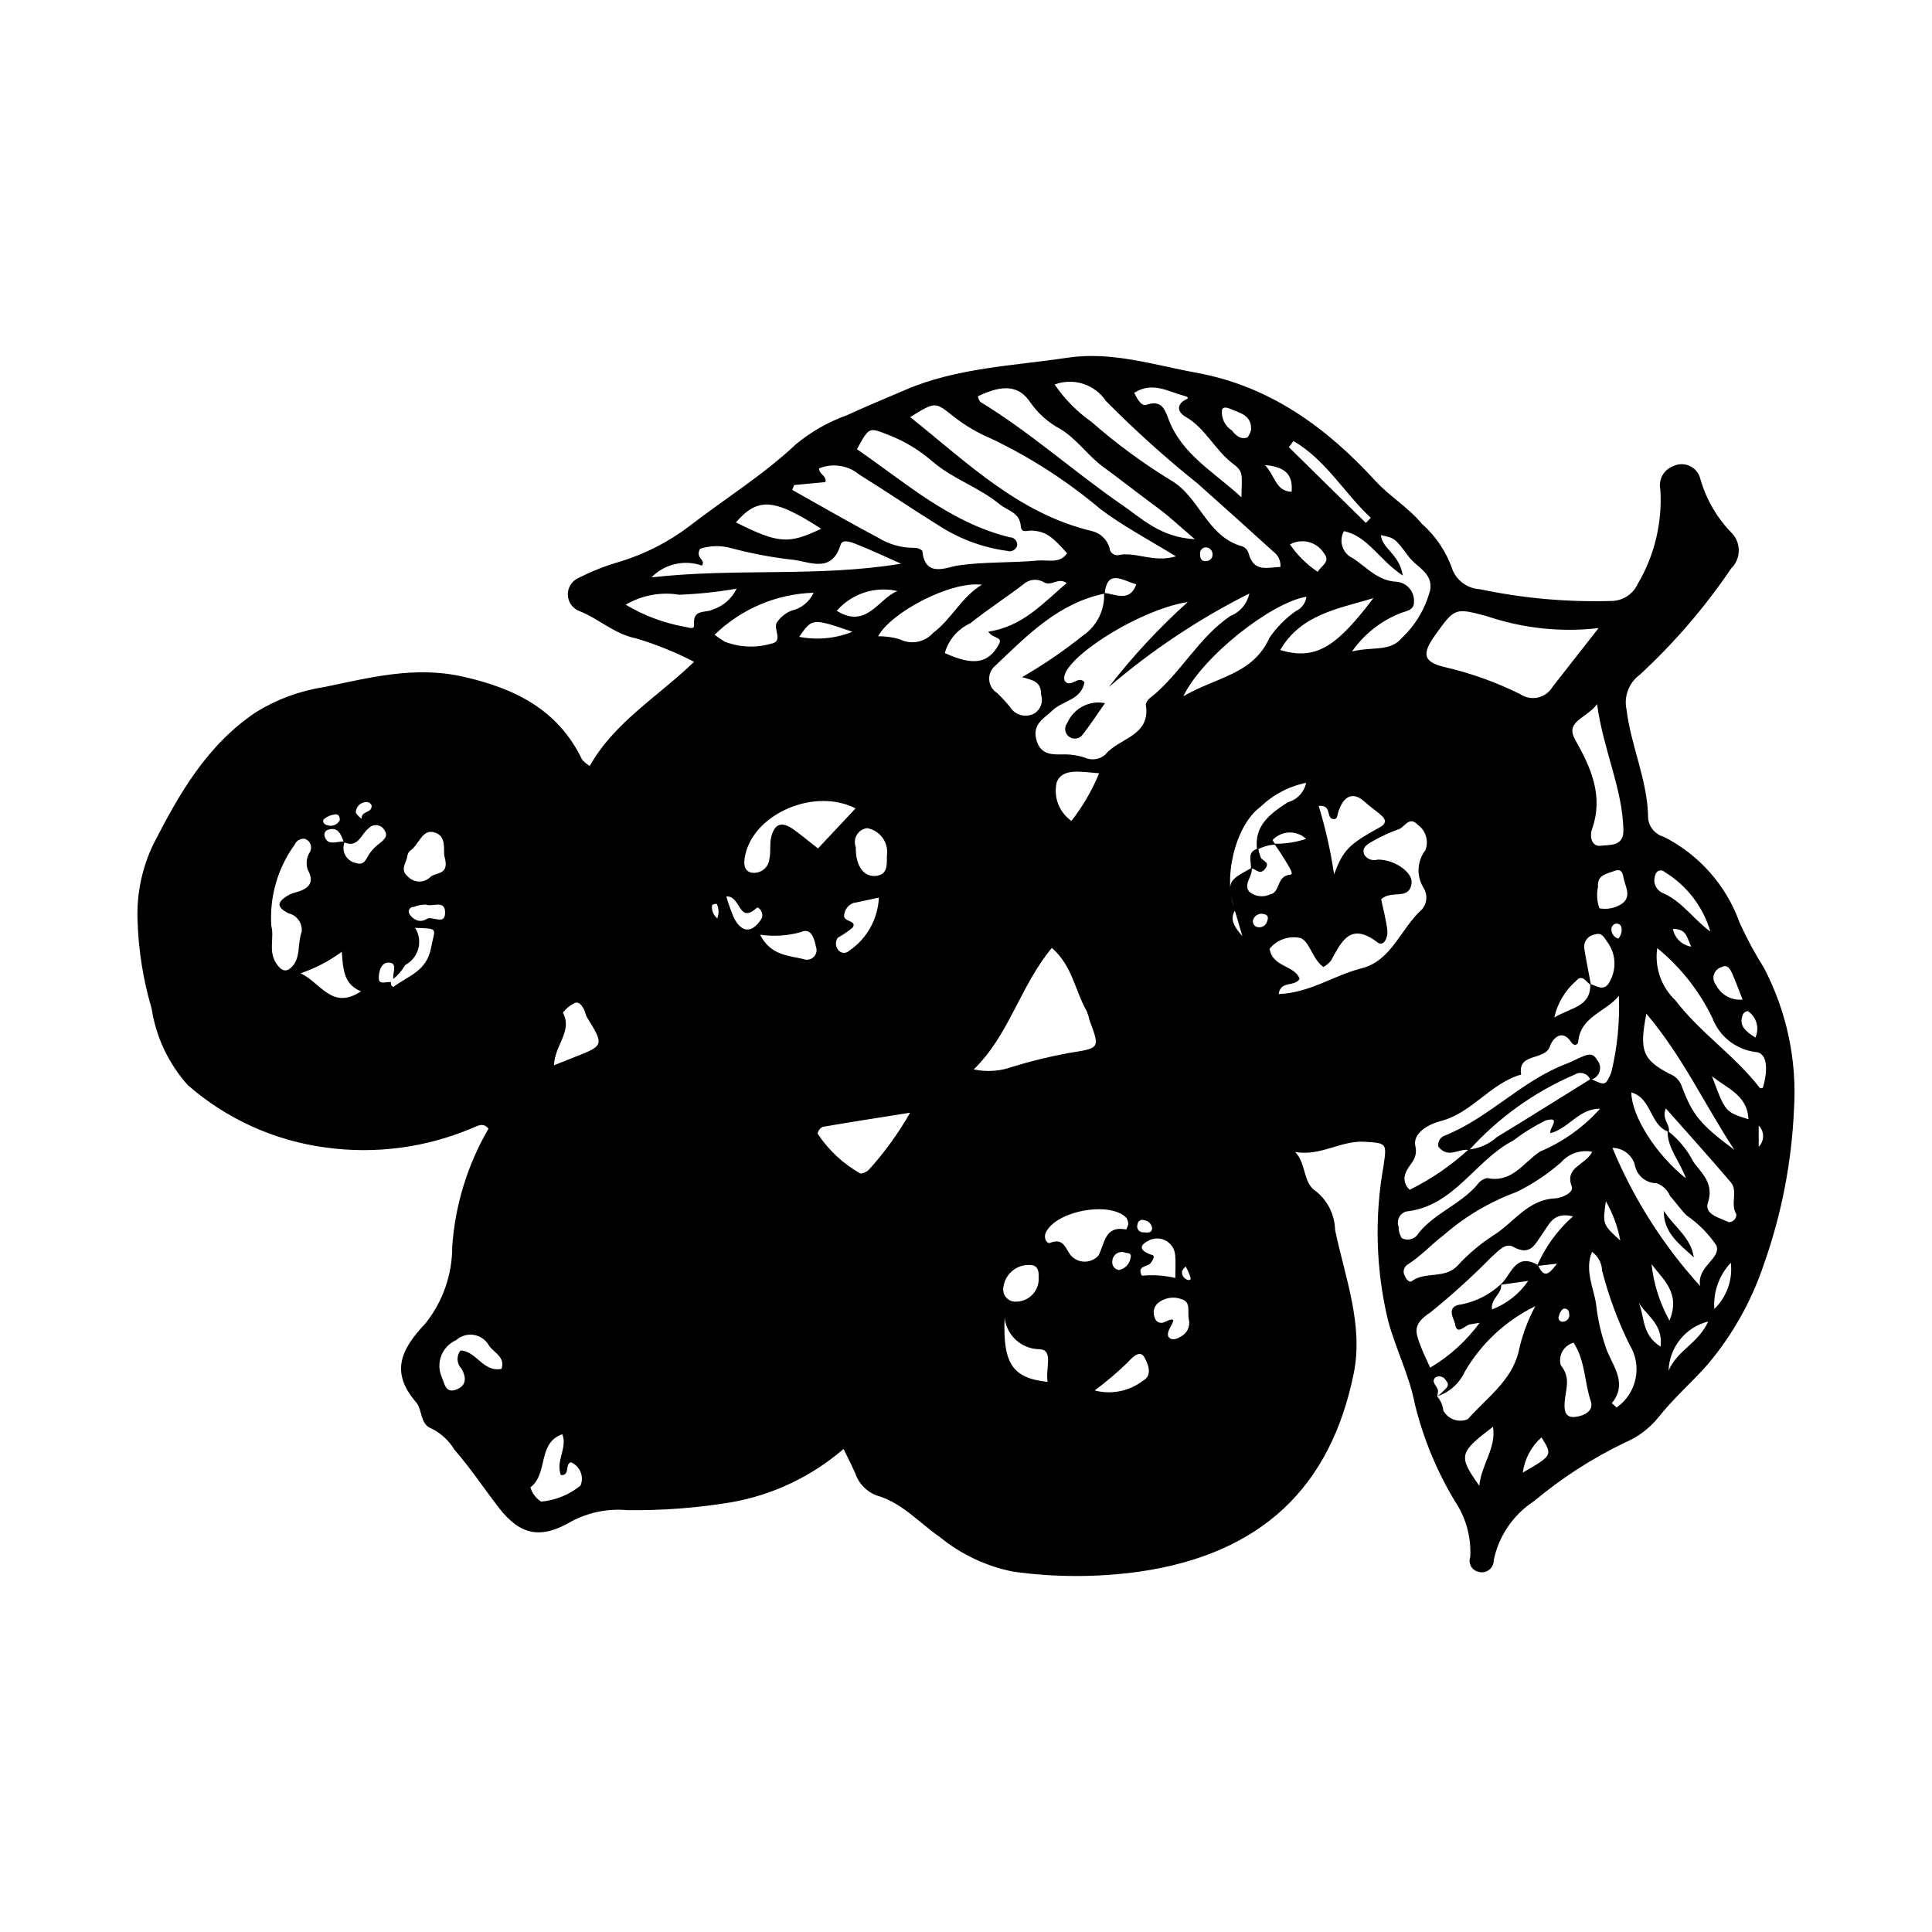 <?xml version="1.0" encoding="UTF-8"?>
<!-- Uploaded to: SVG Repo, www.svgrepo.com, Generator: SVG Repo Mixer Tools -->
<svg fill="#000000" width="800px" height="800px" version="1.1" viewBox="144 144 512 512" xmlns="http://www.w3.org/2000/svg">
 <g>
  <path d="m487.24 449.28c3 3.156 2.008 8.207 5.469 10.391v-0.004c3.133 2.496 5.004 6.25 5.102 10.258 2.594 12.527 7.562 25.07 4.953 37.984-6.109 30.258-24.527 47.914-56.812 52.598v-0.004c-11.098 1.543-22.355 1.543-33.453-0.004-7.144-1.422-13.828-4.578-19.465-9.191-5.5-3.785-9.945-9.078-16.746-11.004-2.691-1.027-4.777-3.215-5.672-5.953-0.887-1.984-1.883-3.922-3.062-6.363h-0.004c-8.473 7.316-18.773 12.203-29.801 14.141-9.09 1.5-18.297 2.195-27.512 2.074-5.082-0.465-10.195 0.555-14.711 2.938-8.137 4.812-13.621 3.809-19.324-3.57-3.945-5.102-7.5-10.488-11.762-15.371-1.441-2.391-3.523-4.328-6.016-5.59-3.168-1.109-2.414-4.973-4.144-6.981-6.961-8.066-3.984-14.078 2.496-20.941h0.004c4.606-5.805 7.098-13.004 7.07-20.414 0.777-10.984 4.062-21.645 9.602-31.16-1.434-1.789-2.938-0.695-4.402-0.117-12.262 5.176-25.699 6.934-38.879 5.086-13.484-1.809-26.137-7.547-36.383-16.496-5.109-5.691-8.449-12.75-9.605-20.312-2.231-7.555-3.484-15.359-3.731-23.23-0.297-7.051 1.16-14.066 4.238-20.418 6.836-13.316 14.078-26.105 27.113-34.875 5.481-3.398 11.59-5.656 17.961-6.641 12.062-2.492 24.02-5.656 36.703-2.84 13.84 3.074 25.402 8.695 31.84 22.109 0.578 0.629 1.242 1.168 1.977 1.602 6.57-11.629 18.023-18.301 27.648-27.59h-0.004c-4.918-2.562-10.07-4.644-15.387-6.219-5.824-1.176-9.875-5.242-15.105-7.277-1.773-0.719-2.941-2.43-2.961-4.34-0.02-1.91 1.109-3.648 2.863-4.402 3.504-1.793 7.18-3.234 10.965-4.309 6.731-2.059 13.035-5.305 18.621-9.586 9.336-7.199 19.488-13.488 28.008-21.531v0.004c4.016-3.328 8.582-5.926 13.488-7.684 5.117-2.359 10.332-4.504 15.512-6.727 13.695-5.879 28.457-6.34 42.895-8.512 11.801-1.777 22.902 1.918 34.207 3.969 19.422 3.523 34.461 14.461 47.457 28.66 3.777 4.129 8.652 6.934 12.309 11.363l-0.004-0.004c3.742 3.297 6.551 7.516 8.148 12.238 1.234 2.957 4.047 4.945 7.246 5.117 11.613 2.445 23.477 3.484 35.34 3.094 2.852-0.207 5.359-1.965 6.527-4.574 4.445-7.559 6.516-16.277 5.945-25.027-0.523-2.559 0.879-5.121 3.32-6.059 1.406-0.73 3.074-0.766 4.508-0.09 1.434 0.676 2.473 1.984 2.805 3.535 1.574 5.43 4.481 10.383 8.461 14.402 2.383 2.664 2.238 6.731-0.324 9.219-6.961 10.285-15.082 19.734-24.207 28.16-2.879 2.106-4.262 5.703-3.527 9.195 1.199 9.832 5.688 18.949 5.731 28.949h0.004c0.281 2.297 1.922 4.199 4.156 4.812 9.398 4.754 16.605 12.938 20.129 22.859 1.871 4.094 4.012 8.059 6.406 11.867 6.031 11.527 8.785 24.488 7.961 37.473-0.609 14.074-3.32 27.977-8.039 41.25-3.238 9.629-8.262 18.562-14.805 26.34-4.277 4.863-9.195 9.09-13.219 14.227-2.356 2.84-5.356 5.074-8.754 6.516-8.637 4.152-16.723 9.367-24.074 15.52-5.496 3.574-9.34 9.199-10.676 15.621 0.027 1.016-0.438 1.98-1.246 2.598-0.809 0.613-1.863 0.801-2.832 0.504-0.84-0.195-1.551-0.738-1.961-1.492-0.41-0.754-0.477-1.648-0.184-2.457 0.277-5.258-1.168-10.465-4.113-14.828-4.773-7.945-8.328-16.562-10.551-25.562-1.441-7.609-5.062-14.652-7.117-22.215-3.234-13.441-3.644-27.41-1.203-41.02 0.848-5.981 0.977-6.035-5.082-6.391-6.215-0.363-11.664 3.914-18.328 2.703zm-252.09-82.074c-0.828-2.051-1.496-4.375-4.535-3.199-0.438 0.305-0.688 0.816-0.66 1.348 0.684 2.828 2.859 1.75 4.648 1.664 0.277-0.012 0.551-0.039 0.828-0.059-0.559 1.145-0.543 2.484 0.035 3.617 0.582 1.133 1.66 1.926 2.914 2.144 2.129 0.719 2.656-1.078 3.531-2.496v0.004c0.797-1.113 1.766-2.086 2.875-2.887 1.137-0.934 2.133-1.852 1.078-3.375v0.004c-0.422-0.734-1.172-1.215-2.016-1.293-0.84-0.078-1.668 0.258-2.219 0.898-1.984 1.5-2.691 5.297-6.481 3.629zm12.445 37.074c-0.016 0.277 0.02 0.555 0.102 0.824 0.137 0.211 0.348 0.367 0.59 0.441 3.789-2.957 8.785-4.016 9.961-10.418 0.961-5.238 2.301-4.992-4.238-5.238 1.039 1.637 1.348 3.629 0.848 5.504-0.5 1.871-1.762 3.445-3.477 4.348-0.812 1.418-1.887 2.672-3.16 3.695-0.234-1.496 1.137-3.949-0.785-4.297-2.387-0.43-3.082 2.312-3.055 4.078 0.031 1.953 2.062 0.828 3.215 1.062zm317.84 0.508c1.969 0.52 3.836 2.316 5.41-1.129h-0.004c1.633-3.277 1.262-7.199-0.953-10.113-0.758-1.16-1.48-2.543-3.215-1.902l-0.004-0.004c-1.746 0.234-3 1.801-2.844 3.559 0.512 3.285 1.195 6.547 1.801 9.805-1.281-0.559-2.195-3.102-3.969-1.035h-0.004c-2.898 2.531-4.914 5.922-5.754 9.676 4.648-2.727 9.719-2.867 9.535-8.859zm-83.742-37.195c2.867 0.055 5.723-0.379 8.441-1.285-2.539-2.367-6.519-2.231-8.891 0.305 0.234 0.422 0.492 0.832 0.77 1.227-1.711 0.062-3.387 0.531-4.879 1.371-0.863-6.516 3.633-9.656 8.164-12.609h-0.004c2.457-0.66 4.328-2.652 4.84-5.144-4.562 0.926-8.762 3.141-12.105 6.379-6.84 4.973-10.086 19.617-6.688 27.336-1.281 2.102-0.824 3.84 1.902 6.906l-2.008-6.812c-2.066-7.691-2.066-7.691 4.488-11.285 0.352 2.203-2.344 4.262-0.637 6.363l0.004 0.004c1.551 1.27 3.699 1.531 5.512 0.668 2.801-0.531 1.57-4.949 5.375-5.215 1.191-0.082-1.047-3.144-1.977-4.727-0.703-1.199-1.535-2.324-2.309-3.481zm104.24 76.078c2.859 2.199 5.191 5.008 6.832 8.223 2.277 3.133 5.535 5.746 3.84 10.883-1.016 3.066 3.207 3.981 5.562 5.117h-0.004c0.551-0.004 1.078-0.234 1.453-0.641 0.375-0.402 0.566-0.941 0.527-1.492-1.695-2.711 0.535-6.09-1.457-8.434-5.535-6.519-11.281-12.859-17.219-19.586-1.246 2.867 1.277 4.258 0.754 6.215-5.062-1.727-4.426-8.941-9.898-10.449 0.051 6.219 6.449 16.395 14.469 22.77-1.633-4.602-4.961-7.996-4.859-12.605zm-33.859 5.527v-0.004c6.098-2.559 11.547-6.441 15.953-11.367-5.586-0.062-8.305 5.207-13.105 6.469-0.617-1.125 3.156-4.586-1.34-3.359h0.004c-3.012 1.488-5.871 3.266-8.543 5.305-10.129 5.215-15.602 17.383-28.297 18.805v-0.004c-0.844 0.207-1.559 0.77-1.961 1.539-0.402 0.773-0.449 1.68-0.133 2.492-0.043 1.082 0.262 2.152 0.863 3.059 1.586 0.816 3.535 0.234 4.414-1.32 4.269-5.359 11.082-7.613 15.508-12.789 0.617-0.93 1.57-1.582 2.656-1.824 6.602 1.383 9.629-4.098 13.98-7zm-27.258 64.84c0.465-0.27 0.898-0.598 1.281-0.98 0.738-0.941 2.473-1.664 1.086-3.238-0.258-0.484-0.707-0.844-1.238-0.988-0.527-0.148-1.098-0.07-1.566 0.215-1.262 1.234 0.566 2.297 0.707 3.504-0.012 0.512-0.094 1.016-0.242 1.504 0.926 1.039 1.5 2.344 1.645 3.727 1.238 2.352 4.074 3.352 6.512 2.301 4.945-5.594 11.629-10.215 13.441-17.855 0.895-4.219 2.387-8.285 4.438-12.078-7.836 3.809-14.355 9.871-18.723 17.41-1.418 3.106-4.086 5.461-7.34 6.481zm26.777-34.766c1.676 3.816 3.078 2.148 5.035-0.387l-5.312 0.609h0.004c2.172-5.027 5.426-9.516 9.531-13.141-5.254-1.324-6.316 2.207-8.066 4.574-1.949 2.637-3.09 6.106-7.723 3.512-2.211-1.238-4.09 1.258-5.777 2.664-5.113 5.188-10.508 10.082-16.168 14.664-5.062 3.281-3.922 5.457-2.594 9.055 0.648 1.758 1.512 3.434 2.492 5.625h-0.004c5.129-3.035 9.586-7.082 13.109-11.887-1.617 0.266-2.156 0.312-2.672 0.445-1.414 0.367-3.414 3.062-3.871-0.277-0.141-1.008-2.723-4.637 1.797-5.059l-0.004-0.004c3.898-0.789 7.5-2.644 10.406-5.363 0.488 2.449-2.812 3.785-2.394 6.723v0.004c3.898-1.496 7.25-4.141 9.617-7.586-3.215 0.457-5.32 0.758-7.43 1.059 2.945-2.477 3.891-8.797 10.023-5.231zm-114.84-177.97c-12.156 2.484-20.414 10.953-28.875 19.012-1.152 0.887-1.801 2.281-1.734 3.734 0.062 1.457 0.832 2.785 2.059 3.57 1.211 1.152 2.352 2.379 3.41 3.672 1.359 2.273 4.285 3.039 6.582 1.727 1.625-1.055 2.324-3.078 1.703-4.91 0.059-3.473-2.148-3.863-5.043-4.656h-0.004c5.652-3.258 11.047-6.941 16.141-11.02 3.719-2.523 5.844-6.816 5.59-11.309 3.141 0.352 6.867 2.547 8.543-2.293-3.492-0.883-7.676-4.262-8.371 2.473zm96.41 147.34c2.793-0.262 5.426-1.414 7.508-3.289 8.348-5.078 16.621-10.285 24.926-15.441 3.844 1.824 3.844 1.824 5.391-1.621 1.625-6.66 2.309-13.52 2.027-20.375-3.617 4.371-10.184 5.453-10.781 12.207-0.078 0.883-1.18 1.09-1.801 0.133-2.547-3.938-5.102-0.738-5.609 0.879-1.301 4.144-8.715 1.652-7.699 7.633-8.152 2.289-13.02 10.207-21.348 12.332-3.305 0.844-7.426 3.266-6.699 6.559 0.805 3.644-1.668 4.781-2.519 7.074h-0.004c-0.727 1.582-0.297 3.453 1.047 4.562 5.664-2.797 10.906-6.383 15.562-10.652zm-178.72-176.1-0.48 1.297c7.535 4.219 15.004 8.559 22.637 12.59l0.004-0.004c2.887 1.809 6.223 2.766 9.629 2.758 0.805-0.043 1.594 0.234 2.195 0.773 0.688 7.336 6.434 4.336 9.555 3.887 7.027-1.012 14.059-0.637 21.051-1.297 2.644-0.25 5.723 0.949 7.762-1.91-3.988-4.488-5.566-5.766-9.27-6.027-1.348-0.094-2.863 0.867-3.019-1.25-0.266-3.559-3.578-4.062-5.598-5.731-5.414-4.469-12.312-6.652-17.707-11.258l-0.004 0.008c-3.387-2.977-7.262-5.348-11.453-7.008-5.449-2.098-5.301-2.477-8.641 3.676 12.867 8.852 24.703 19.48 40.512 23.344v-0.004c0.562 0 1.098 0.238 1.469 0.66 0.375 0.422 0.547 0.98 0.477 1.539-0.156 0.547-0.531 1.008-1.035 1.27-0.504 0.266-1.098 0.309-1.637 0.125-6.363-0.855-12.461-3.098-17.867-6.562-7.164-4.438-14.125-9.203-21.289-13.641h0.004c-2.984-2.481-7.09-3.113-10.684-1.652-0.031 1.547 2.129 2.016 1.684 3.637zm83.395 53.547c6.293-8.133 13.301-15.68 20.945-22.555-13.57 2.113-34.934 16.164-32.578 20.965 1.621 1.938 3.504-1.676 5.195 0.301-0.871 4.773-5.801 4.856-8.473 7.465-2.078 2.031-5.254 3.465-4.356 7.438 1.047 4.617 4.414 4.25 7.879 4.215l-0.004-0.004c1.68 0.039 3.348 0.32 4.949 0.832 1.844 0.867 4.031 0.555 5.555-0.801 3.555-4.406 12.137-4.82 10.688-13.289 0.23-0.812 0.758-1.508 1.477-1.949 7.809-6.309 12.461-15.676 20.891-21.434 2.594-1.02 4.5-3.273 5.086-5.996-13.379 6.727-25.891 15.059-37.254 24.812zm17.793-34.645c-7.379-4.523-13.977-7.996-20-12.527l0.004-0.004c-8.785-7.402-18.477-13.66-28.836-18.621-3.637-1.52-7.047-3.523-10.141-5.957-4.824-3.805-4.652-4.023-11.441 0.199 15.047 12 28.664 25.527 48.07 30.184v-0.004c2.258 0.512 4.066 2.199 4.734 4.414 0.023 0.566 0.273 1.102 0.695 1.477 0.426 0.379 0.984 0.57 1.547 0.527 4.703-1.062 9.305 2.09 15.371 0.312zm112 19.012h0.004c-9.961 1.148-20.051 0.074-29.543-3.148-8.559-2.281-8.57-2.238-13.727 4.961-3.652 5.094-3.262 7.219 2.801 8.586h-0.004c6.816 1.602 13.43 3.984 19.703 7.094 1.391 0.941 3.106 1.262 4.742 0.887 1.633-0.379 3.035-1.418 3.875-2.867 3.609-4.637 7.246-9.254 12.152-15.512zm-165.59 116.95c3.504 0.75 7.148 0.48 10.504-0.777 4.812-1.461 9.703-2.652 14.648-3.566 8.32-1.332 8.348-1.133 5.551-8.676-0.18-0.816-0.426-1.617-0.734-2.394-3.082-5.332-3.789-12.051-9.258-16.793-8.453 10.184-11.289 23.086-20.711 32.207zm107.98-45.082c0.602 2.91 1.371 5.613 1.652 8.363 0.168 1.633-0.918 4.356-2.637 3.043-7.297-5.574-9.566-0.051-12.359 4.93v-0.004c-0.555 0.641-1.207 1.184-1.938 1.609-2.93-2.043-3.457-6.277-5.894-7.625l-0.004-0.004c-3.102-0.789-6.379 0.305-8.387 2.801 0.805 4.973 6.731 4.336 7.961 7.981-1.5 2.246-4.969 0.34-5.574 4.008 8.273-0.273 14.688-4.981 21.984-6.809 8.016-2.012 10.391-10.625 16-15.594 1.348-1.547 1.566-3.785 0.539-5.562-2.047-3.133-1.887-7.215 0.395-10.18 0.93-2.453 0.078-5.231-2.07-6.738-2.238-2.352-3.375 0.594-4.961 1.18h0.004c-2.348 0.828-4.613 1.863-6.769 3.098-1.285 0.766-3.332 1.629-2.367 3.777h-0.004c0.789 1.129 2.219 1.617 3.531 1.199 4.551-0.012 9.324 3.445 8.961 6.254-0.605 4.707-5.34 1.656-8.062 4.273zm-86.531-136.43c2.648 3.875 5.973 7.242 9.812 9.941 6.543 5.742 13.57 10.914 21 15.453 7.656 4.406 9.531 15 18.945 17.504 0.785 0.324 1.387 0.984 1.641 1.797 1.328 5.199 5.027 3.762 8.445 3.648 0.117-1.586-0.594-3.117-1.879-4.051-6.633-6.027-13.297-12.02-19.996-17.973-8.539-6.844-16.676-14.172-24.371-21.949-2.973-4.43-8.602-6.238-13.598-4.371zm142.48 203.34c-3.055-0.621-6.211 0.445-8.262 2.793-3.578 3.129-7.547 5.769-11.812 7.863-7.039 2.59-13.551 6.434-19.219 11.344-3.336 2.543-6.172 5.723-9.785 7.973-0.945 0.699-1.188 2.012-0.559 3.004 0.332 0.789 1.141 1.789 1.793 1.309 3.613-2.66 8.699-0.5 12.121-4.082 2.812-3.074 6.008-5.777 9.504-8.043 5.402-3.312 9.055-9.496 16.383-9.812 1.676-0.07 5.016-1.508 4.402-3.141-1.957-5.188 3.539-5.555 5.434-9.207zm-162.82-200.21c0.078 0.531 0.293 1.035 0.617 1.465 13.34 8.098 24.922 18.613 37.734 27.414 5.227 3.59 10.047 8.488 19.148 8.988-4.199-3.574-6.809-6.059-9.688-8.18-4.957-3.652-9.812-7.473-14.766-11.109-3.879-2.848-6.852-7.281-11.141-9.883h-0.004c-3.18-1.688-5.914-4.102-7.984-7.047-3.055-4.652-7.426-4.789-13.918-1.648zm-20.352 44.363c-4.66-2.062-8.359-3.828-12.172-5.305-1.164-0.453-3.371-1.262-3.84 0.246-2.496 8.051-8.648 4.238-13.262 3.945h0.004c-5.309-0.621-10.566-1.625-15.73-3.008-2.715-0.766-5.598-0.707-8.277 0.172-1.383 2.582 1.613 2.699 0.496 4.445-4.684-1.645-9.895-0.426-13.367 3.121 22.742-2.539 43.922 0.02 66.148-3.617zm119.5 23.258c5.484-1.352 10.023 0.16 13.18-3.559v-0.004c3.672-3.457 6.289-7.887 7.547-12.773 0.711-4.543-3.633-5.988-5.703-8.797-3.691-5.008-3.797-4.93-7.363-5.703 0.336 3.672 4.91 4.973 5.797 10.73-6.387-4.277-9.328-10.5-15.594-11.777-0.707 1.258-0.852 2.758-0.391 4.129 0.457 1.371 1.473 2.481 2.797 3.062 3.633 2.391 6.574 5.996 11.551 6.215 2.707 0.23 4.742 2.566 4.598 5.281 0.105 2.547-2.453 2.438-4.16 3.285-4.945 2.074-9.195 5.512-12.258 9.91zm92.266 168.17c-0.961-5.231 5.586-7.211 4.312-10.738h0.004c-2.113-3.141-4.805-5.852-7.934-7.988-1.582-1.598-2.883-3.465-4.367-5.16v0.004c-0.652-1.582-1.953-2.805-3.566-3.367-2.894-0.012-5.352-2.129-5.797-4.988-0.793-2.602-3.191-4.375-5.906-4.375 5.586 13.453 13.453 25.84 23.254 36.613zm-188.64-173.43c9.031-1.312 14.492-7.531 20.766-12.863-2.262-1.617-4 0.93-5.977-0.18-1.715-1.07-3.93-0.887-5.438 0.457-4.641 3.562-9.582 6.746-14.152 10.391h-0.004c-3.293 1.504-5.758 4.383-6.734 7.871 7.496 3.438 11.566 2.836 14.355-2.356 1.09-2.035-1.758-1.438-2.816-3.32zm-45.145 57.465 9.953-10.613c-10.707-5.5-26.496 1.191-29.145 11.969-0.418 1.703-0.887 4.473 1.504 5.043 1.125 0.207 2.285-0.07 3.199-0.758 0.918-0.688 1.5-1.727 1.617-2.867 0.406-1.898 0.016-3.977 0.484-5.844 0.902-3.582 2.848-4.16 5.938-1.949 2.027 1.453 3.938 3.055 6.449 5.019zm206.46-38.23c-3.074 3.977-8.543 4.523-5.797 9.41 4.238 7.539 7.574 14.926 4.434 23.809-0.609 1.73-0.152 4.672 2.457 4.289 2.246-0.328 6.004 0.324 5.891-4.238-0.277-11.055-5.273-20.906-6.984-33.27zm-182.05 108.26c-8.691 1.379-15.941 2.496-23.172 3.75v0.004c-0.711 0.344-1.211 1.016-1.34 1.797 2.894 4.371 6.785 7.996 11.355 10.574 0.82-0.059 1.594-0.406 2.191-0.973 4.195-4.637 7.871-9.715 10.965-15.152zm105.02-136.74c-9.188 1.492-27.445 15.707-32.621 26.379 8.781-5.129 18.488-5.742 22.848-15.523l-0.004-0.004c1.895-2.75 4.262-5.144 6.996-7.066 1.531-0.68 2.586-2.121 2.781-3.785zm-17.223-26.352c0.199-6.469 0.48-6.836-2.316-8.957-4.738-3.59-7.199-9.375-12.5-12.391-1.301-0.742-2.699-2.336-0.77-4.035 0.629-0.555 2.641-0.926 0.25-1.555-4.137-1.09-8.227-3.824-13.066-0.754 0.727 1.469 1.84 3.66 3.231 3.18 3.91-1.348 4.836 1.051 5.812 3.68 3.523 9.5 12.074 14.07 19.359 20.832zm110.2 119.47c-0.738 5.106 1.047 10.254 4.785 13.809 6.586 8.637 15.848 14.695 22.449 23.316h0.004c0.258 0.027 0.516-0.012 0.758-0.105 1.531-5.269 0.977-9.117-1.684-9.461v0.004c-5.285-0.566-9.801-4.051-11.688-9.02-3.457-7.18-8.449-13.508-14.625-18.543zm-367.28-5.84c0.824 2.988-0.797 6.539 1.172 9.668 0.969 1.539 2.269 2.957 4.008 1.398 2.746-2.465 1.664-6.344 2.848-9.48l0.004-0.004c0.293-2.281-1.188-4.422-3.434-4.941-3.426-1.719-3.129-3.16 0.293-5.027 0.512-0.242 1.047-0.426 1.602-0.547 3.176-0.879 5.172-2.394 3.164-5.988h-0.004c-0.551-1.598-0.324-3.359 0.609-4.769 0.328-0.629 0.367-1.375 0.102-2.035-0.262-0.664-0.805-1.176-1.48-1.406-1.152-0.145-2.262 0.5-2.711 1.57-4.516 6.246-6.699 13.875-6.172 21.562zm188.29-90.457c-8.199-1.055-24.121 7.328-27.484 13.66v-0.004c1.953-0.023 3.902 0.246 5.777 0.805 2.953 1.488 6.539 0.809 8.746-1.656 4.965-3.699 7.535-9.52 12.961-12.805zm38.828 169.42v-0.004c-0.047-0.555-0.207-1.094-0.473-1.586-4.312-4.66-19.109-1.852-21.488 4.078-0.48 1.195 0.32 2.859 1.238 2.496 3.68-1.465 4.027 1.656 5.551 3.402 0.938 1.023 2.269 1.602 3.66 1.586s2.711-0.625 3.625-1.672c1.68-3.289 1.629-7.965 7.34-6.856 0.227-0.465 0.41-0.949 0.547-1.449zm-83.398-167.3v-0.004c-9.836 0.309-19.199 4.285-26.254 11.145 0.867 0.66 1.77 1.273 2.703 1.832 3.93 1.516 8.246 1.703 12.285 0.527 3.402-0.594 0.426-3.906 1.527-5.641 0.945-1.387 2.273-2.469 3.824-3.106 2.609-0.57 4.797-2.332 5.914-4.758zm220.68 111.55c-1.91 9.777-1.016 12.168 6.055 15.906 1.484 0.52 2.668 1.656 3.25 3.117 2.879 7.805 4.941 10.32 14.016 17.066-8.145-12.402-13.586-24.543-23.32-36.09zm-7.883 104.37c5.394-3.777 6.887-11.121 3.391-16.703-3.07-6.242-5.492-12.781-7.231-19.52-0.059-2-1.051-3.863-2.676-5.031-2.031 4.769 0.434 9.559 1.07 13.84 0.465 4.293 1.461 8.508 2.969 12.551 1.855 4.375 5.289 8.742 1.203 13.711-0.012 0.02 0.73 0.66 1.273 1.152zm-89.156-200.75c9.793 3.016 15.32-1.43 24.703-13.738-9.586 2.871-19.184 4.332-24.703 13.738zm-144.05-16.25c-5.019 0.871-10.094 1.41-15.184 1.609-4.902-0.805-9.934 0.129-14.219 2.641 4.797 2.863 10.066 4.84 15.562 5.844 1.035 0.113 2.723 0.965 2.57-0.562-0.426-4.258 3.098-2.996 4.969-4.008 2.766-0.902 5.043-2.898 6.301-5.523zm158.33 75.715c2.359-6.328 3.777-7.902 12.105-12.469 1.828-1.004 1.648-2.078 0.438-3.152-1.426-1.27-3.019-2.305-4.457-3.629-3.016-2.781-5.625-1.609-6.988 2.773-0.348 1.109-0.172 2.176-1.75 1.715-1.332-0.844-0.129-3.668-3.426-3.383 1.812 5.934 3.176 12 4.074 18.141zm-158.53-93.281c11.312 5.656 13.934 5.816 22.605 1.688-12.449-8.031-16.723-8.441-22.605-1.688zm-45.988 241.65c-6.695 2.309-3.672 10.52-8.469 14.07 0.453 1.566 1.465 2.914 2.844 3.789 3.828-0.34 7.469-1.824 10.445-4.258 0.992-2.414-0.152-5.172-2.559-6.18-1.695 0.57-0.098 3.539-2.648 3.406-1.457-3.719 1.797-7.188 0.387-10.828zm-2.219-97.773c2.609-1.043 4.144-1.672 5.695-2.273 7.527-2.918 7.582-3.133 3.102-10.375-0.43-0.695-0.523-1.59-0.926-2.305-0.535-0.957-1.273-2.113-2.519-1.477h0.004c-1.176 0.586-2.199 1.438-2.996 2.481 2.648 4.875-2.168 8.562-2.359 13.949zm-13.902 80.453c1.055-3.148-1.973-4.25-3.289-6.137-0.828-1.52-2.309-2.57-4.016-2.859-1.711-0.285-3.453 0.227-4.734 1.391-1.809 0.797-3.223 2.281-3.934 4.125-0.707 1.848-0.652 3.898 0.156 5.699 0.719 1.613 0.945 4.363 3.82 3.269 2.805-1.066 2.672-3.227 1.414-5.535h0.004c-1.316-1.297-1.438-3.383-0.273-4.824 4.152 0.09 5.953 5.844 10.852 4.871zm-15.062-135.59c-0.543-1.617 0.852-5.883-3.09-6.672-2.953-0.59-3.809 3.441-6.027 4.922-0.434 0.371-0.711 0.891-0.781 1.457-0.25 1.781-2.047 3.602 0.094 5.359v0.004c0.773 0.848 1.859 1.344 3.004 1.367 1.148 0.023 2.254-0.43 3.059-1.246 1.422-1.281 5.043-0.352 3.742-5.191zm115.06 10.703c-2.66 0.574-4.258 0.918-5.859 1.258-0.273 0.059-0.562 0.051-0.828 0.137h0.004c-1.336 0.48-2.293 1.66-2.488 3.066-0.543 2.094 3.527 1.441 2.238 3.469h-0.004c-1.223 1.02-2.539 1.922-3.934 2.695-0.68 0.945-0.672 2.227 0.027 3.16 0.324 0.473 0.84 0.781 1.41 0.84 0.57 0.059 1.141-0.137 1.555-0.531 4.707-3.188 7.629-8.414 7.879-14.094zm184.12 117.95c-1.25 0.332-2.316 1.156-2.957 2.281-0.637 1.125-0.797 2.461-0.441 3.703 2.769 3.375 1.254 6.402 1.031 9.723-0.105 1.594-0.273 4.34 2.844 3.961 2.402-0.293 4.922-1.641 4.074-4.164-1.695-5.043-1.438-10.707-4.551-15.504zm-139.4 10.383c-0.598-3.602 1.598-8.406-2.012-8.645v-0.004c-4.82 0.02-8.875-3.613-9.379-8.41-0.484 12.172 2.008 16.055 11.391 17.059zm13.656-161.29c-5.125-0.414-9.73-1.383-11.242 2.363h0.004c-0.926 3.898 0.617 7.969 3.898 10.266 3.012-3.856 5.481-8.102 7.34-12.629zm-64.484 19.57c-0.086 4.961 2.109 8.129 5.566 7.602 3.066-0.469 2.598-3.231 2.676-5.352h0.004c0.516-3.438-1.801-6.664-5.227-7.273-1.137 0.133-2.152 0.785-2.742 1.77-0.594 0.984-0.695 2.184-0.277 3.254zm-136.21 27.727c-3.32 2.461-7.004 4.383-10.918 5.703 5.363 2.574 8.367 9.891 16.012 4.777-4.504-1.766-4.781-5.699-5.094-10.48zm252.18-135.34-1.207 1.629 20.41 20.062 1.312-1.348c-7.066-6.555-11.887-15.355-20.516-20.344zm-70.184 218.35c-3.422-0.004-6.297 2.57-6.68 5.973-0.164 0.973 0.129 1.973 0.797 2.703 0.664 0.73 1.629 1.113 2.617 1.043 1.672-0.016 3.266-0.73 4.391-1.969 1.129-1.238 1.688-2.891 1.543-4.559 0.098-1.848-0.359-3.316-2.668-3.191zm-71.156-87.523c2.762 5.426 7.422 5.531 11.438 6.434 0.941 0.395 2.027 0.191 2.758-0.52 0.734-0.711 0.973-1.789 0.605-2.742-0.449-2.285-1.305-5.113-4.004-3.852-3.512 0.973-7.191 1.203-10.797 0.68zm110.04 90.973c0-2.734 0.148-4.394-0.031-6.019v0.004c-0.109-1.656-1.07-3.137-2.539-3.91-1.469-0.773-3.231-0.73-4.66 0.113-3.16 1.625-1.262 2.992 1.238 3.777 0.68 0.215-0.027 1.398-0.52 2.066-0.801 1.086-3.781 0.633-2.348 3.371h-0.004c2.969-0.293 5.961-0.09 8.863 0.598zm141.8-91.809c-1.934-6.59-6.262-12.223-12.133-15.789-0.293-0.297-0.707-0.453-1.125-0.418-0.418 0.031-0.801 0.246-1.047 0.582-0.406 0.711-0.598 1.523-0.555 2.336 0.148 1.441 1.102 2.672 2.457 3.172 5.047 2.273 7.961 6.914 12.402 10.117zm-215.45-90.246c-2.902-0.656-5.926-0.516-8.758 0.406-2.828 0.922-5.352 2.594-7.309 4.836 7.922 4.922 10.945-3.164 16.066-5.242zm52.273 211.86c4.391 1.152 9.066 0.234 12.695-2.496 3.004-1.551 1.188-4.996 0.52-6.242-1.07-1.996-2.879-0.449-4.387 1.242h-0.004c-2.766 2.695-5.715 5.199-8.824 7.496zm24.98-18.746c-0.457-2.137 0.641-4.625-1.863-5.418-2.144-0.836-4.574-0.449-6.352 1.016-1.078 0.949-1.422 2.488-0.852 3.809 0.117 0.562 0.492 1.031 1.016 1.27 0.52 0.238 1.121 0.211 1.621-0.07 3.652-1.73 1.996 0.277 1.312 1.738-0.48 1.031-0.891 2.262 0.523 2.781 0.797 0.125 1.609-0.078 2.25-0.566 1.773-0.762 2.754-2.676 2.344-4.559zm80.602 28.371c-9.059 6.887-9.27 7.688-3.644 15.629 0.574-5.699 4.504-9.887 3.644-15.629zm28.172-137.41v0.004c1.934 0.367 3.938 0.016 5.633-0.98 3.016-1.812 1.41-4.379 0.863-6.746-0.309-1.344-0.414-2.949-2.492-2.164-2.012 0.762-4.609 1.012-4.359 4.144l0.004 0.004c-0.414 1.91-0.289 3.894 0.352 5.738zm29.855 44.496c3.508 9.508 3.508 9.508 9.645 11.414-0.195-6.383-5.789-8.234-9.645-11.41zm-227.8-117.77c-10.66-3.641-10.66-3.641-14.098 1.336v0.004c4.731 0.922 9.625 0.457 14.098-1.34zm226.8 182.78c-6.023 1.504-10.316 6.824-10.508 13.031 2.344-5.481 7.793-7.102 10.508-13.031zm-121.14-236.4c0.113-3.871-3.019-4.332-5.445-5.426-0.691-0.312-1.941-0.723-2.262 0.199-0.273 2.195 0.758 4.348 2.637 5.508 0.477 0.691 1.094 1.27 1.816 1.695 0.707 0.371 1.539 0.418 2.285 0.137 0.496-0.613 0.828-1.34 0.969-2.113zm130.25 151.09c-1.078-2.727-1.816-4.734-2.668-6.695-0.543-1.246-1.281-2.805-2.949-1.898-0.953 0.285-1.703 1.031-1.988 1.988s-0.07 1.992 0.574 2.754c1.32 2.617 4.117 4.148 7.031 3.852zm-19.375 85.078c3.047-7.535-1.875-10.926-4.766-15.016 0.566 5.273 2.188 10.379 4.766 15.016zm16.25-15.332 0.004-0.004c-3.109 3.293-4.691 7.734-4.371 12.25 3.285-3.18 4.902-7.707 4.371-12.246zm-266.2-97.094c0.543 1.914 1.207 3.793 1.98 5.625 2.035 4.066 4.785 4.215 7.254 0.449 1.004-1.527-0.699-3.461-1.141-3.062-4.941 4.5-4.137-3.184-8.094-3.012zm211.08 152.7c7.891-4.578 7.891-4.578 4.953-9.336-2.719 2.418-4.477 5.731-4.953 9.336zm30.355-45.734c2.102 3.633 0.699 8.934 6.148 12.348 0.801-6.391-4.43-8.535-6.148-12.348zm-92.066-200.24c1.965 2.871 4.461 5.34 7.356 7.266 0.934-1.656 3.469-2.59 1.676-4.906-1.906-3.059-5.871-4.094-9.031-2.359zm-228.83 99.289c1.539-1.035 5.121 2.008 4.926-1.988-0.156-3.141-3.394-1.145-5.125-1.855-1.086-0.004-2.16 0.207-3.16 0.633-0.406-0.039-0.805 0.125-1.062 0.438-0.262 0.312-0.352 0.734-0.242 1.129 0.328 0.711 0.875 1.301 1.559 1.684 0.953 0.602 2.168 0.586 3.106-0.039zm229.27-113.23c0.379-4.465-1.52-6.586-7.051-7.09 2.793 3.051 2.82 6.902 7.051 7.09zm83.273 188c-0.863 6.148-0.863 6.148 3.828 10.43-0.672-3.668-1.965-7.195-3.828-10.43zm39.629-43.355c1.148-2.508 0.312-5.481-1.977-7.019-0.5 0.039-0.953 0.297-1.246 0.703-1.473 3.297 0.902 4.742 3.223 6.316zm-165.59 58.379c0.402-1.309-0.672-1.25-1.324-1.359-0.758-0.324-1.629-0.258-2.328 0.184-0.695 0.438-1.137 1.191-1.172 2.016-0.094 0.543 0.039 1.102 0.363 1.547 0.328 0.445 0.82 0.742 1.363 0.82 1.617-0.289 2.867-1.582 3.098-3.207zm3.57-9.992c-0.367-0.148-0.789-0.109-1.125 0.102-0.34 0.211-0.555 0.574-0.582 0.973-0.203 0.5-0.133 1.074 0.191 1.512 0.32 0.434 0.848 0.676 1.387 0.629 0.941 0.043 2.352 0.355 2.262-1.281-0.207-1.043-1.074-1.828-2.133-1.934zm30.203-77.656v0.004c1.102 0.191 2.164-0.5 2.43-1.586 0.336-0.77 0.305-1.652-0.703-1.844-0.641-0.23-1.352-0.168-1.945 0.168-0.594 0.336-1.012 0.914-1.145 1.582-0.059 0.832 0.539 1.566 1.363 1.68zm80.859 104.55c0.543-0.023 1.043-0.301 1.352-0.746 0.309-0.449 0.391-1.012 0.227-1.527 0.012-0.398-0.18-0.773-0.508-0.996-0.328-0.223-0.746-0.262-1.109-0.102-0.566 0.5-0.945 1.172-1.09 1.914-0.156 0.352-0.105 0.762 0.129 1.066 0.238 0.305 0.621 0.453 1 0.391zm51.84-46.367v0.004c0.75-0.742 1.168-1.754 1.168-2.805 0-1.055-0.418-2.066-1.168-2.805v5.609zm-17.891-53.027c-1.18-2.356-1.141-4.754-4.836-4.684v0.004c0.457 2.426 2.394 4.301 4.836 4.68zm-19.871-6.113c-0.812 0.129-1.371 0.883-1.262 1.695 0.055 1.082 0.793 2.008 1.836 2.301 0.422-0.512 0.711-1.125 0.836-1.777 0.113-1.031 0.051-2.16-1.41-2.219zm-238.23-1.375c0.488-1.242 0.445-2.629-0.121-3.832-0.441-0.043-0.879 0.059-1.258 0.293-0.188 1.336 0.332 2.68 1.379 3.539zm-100.06-25.957c0.113-1-0.328-1.734-1.25-1.59-1.039 0.117-2.023 0.523-2.844 1.168-0.672 0.617-0.098 1.477 0.762 1.684h-0.004c1.273 0.457 2.688-0.078 3.336-1.262zm5.797-0.441c-0.055-2.258 2.762-1.312 2.664-3.551h0.004c-0.184-0.453-0.586-0.777-1.062-0.859-0.797-0.09-1.598 0.164-2.191 0.699-0.598 0.535-0.938 1.301-0.938 2.102 0.402 0.629 0.922 1.176 1.527 1.609zm218.39 118.65c-0.383 0.34-0.707 0.75-0.949 1.207-0.137 0.84 0.258 1.68 0.996 2.109 0.578 0.438 1.371 0.336 1.281-0.203h0.004c-0.316-1.086-0.762-2.133-1.332-3.113zm7.121-188.57c0.059-0.543-0.129-1.082-0.512-1.465-0.383-0.387-0.918-0.578-1.461-0.527-0.82 0.125-1.406 0.863-1.336 1.691-0.008 1.16 0.324 2.188 1.824 1.906h0.004c0.832-0.078 1.469-0.773 1.48-1.605z"/>
  <path d="m436.84 330.34c-2.207 3.137-3.965 5.832-5.938 8.355-0.41 0.559-1.023 0.926-1.711 1.02-0.684 0.094-1.375-0.09-1.922-0.516-0.543-0.422-0.895-1.051-0.973-1.734-0.074-0.688 0.129-1.375 0.566-1.91 1.691-3.863 5.84-6.031 9.977-5.215z"/>
  <path d="m565.45 430.16c-0.297-0.801-0.941-1.422-1.75-1.688-0.812-0.266-1.699-0.148-2.414 0.316-10.652 4.574-20.188 11.402-27.949 20.016-2.59-0.645-5.367 2.394-8.125-0.859-0.297-1.273 0.414-2.566 1.652-2.992 11.766-4.707 20.445-14.613 32.332-19.078 1.305-0.488 2.531-1.188 3.824-1.723 1.547-0.641 3.035-1.391 4.231 0.762h-0.004c0.758 0.859 0.996 2.059 0.625 3.144s-1.297 1.887-2.422 2.102z"/>
  <path d="m592.88 477.21c-3.754-3.426-8.055-6.516-7.957-12.324 2.641 4.113 7.191 7.047 7.957 12.324z"/>
  <path d="m477.43 368.86c0.156 0.812 0.387 1.613 0.68 2.387 0.477 1 2.719 1.227 1.039 3.137-1.469 1.668-2.43-0.383-3.637-0.18 0.164-1.953-1.242-4.465 1.918-5.344z"/>
 </g>
</svg>